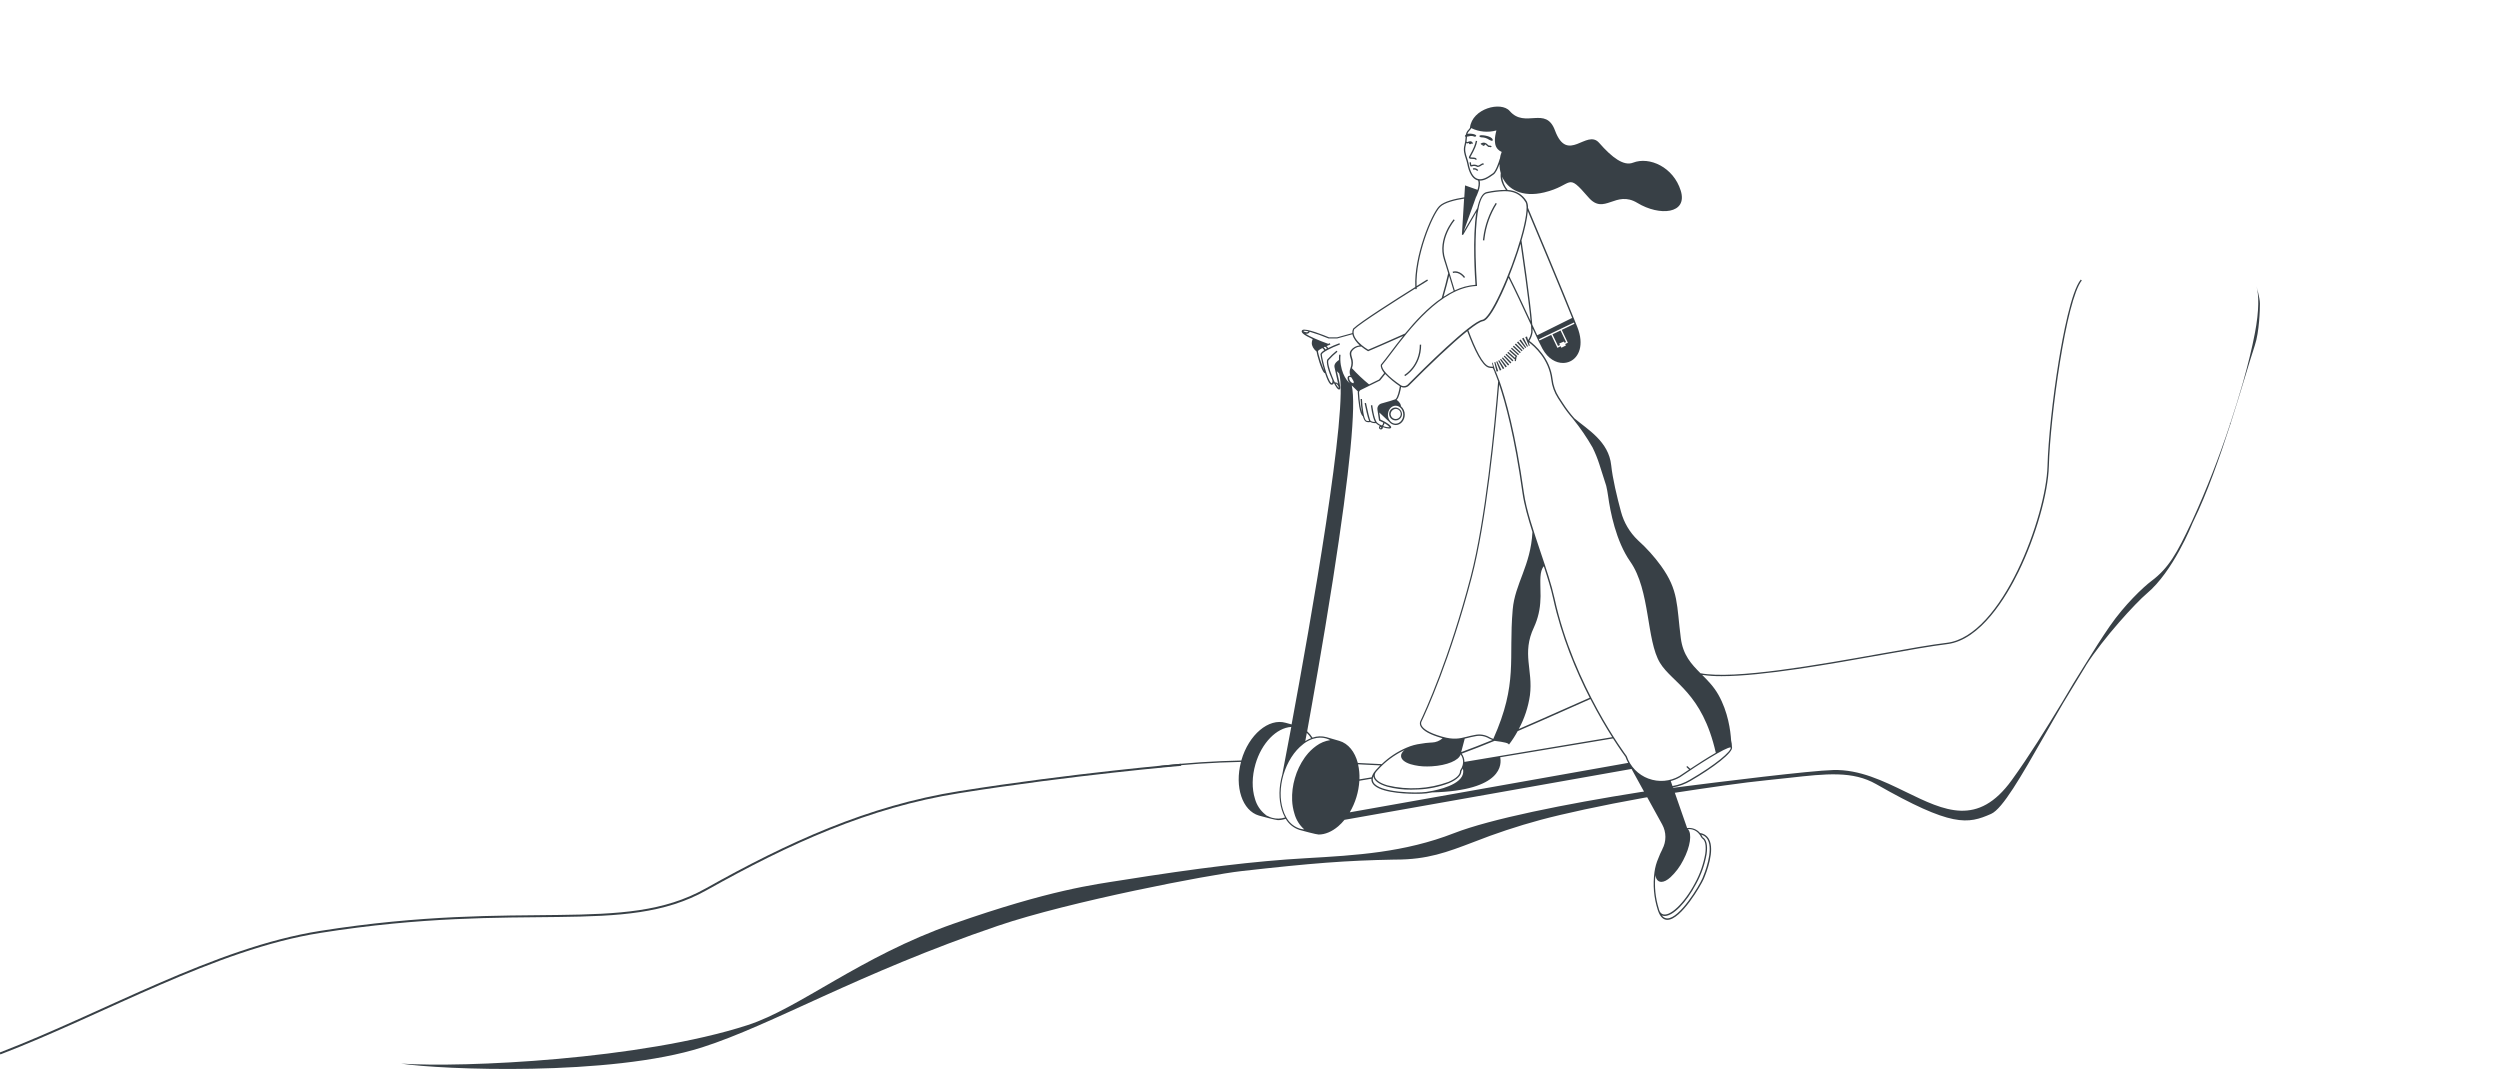 <svg width="1234" height="528" viewBox="0 0 1234 528" fill="none" xmlns="http://www.w3.org/2000/svg"><g clip-path="url(#clip0_451_8544)"><path d="M735.011 68.975C733.98 68.262 732.769 67.855 731.517 67.801C731.286 67.833 731.051 67.808 730.832 67.727C730.614 67.646 730.419 67.513 730.264 67.338C729.746 66.252 734.038 66.811 735.713 67.769C736.79 68.376 736.95 69.014 736.75 69.366C736.551 69.717 735.769 69.374 735.011 68.975Z" fill="#384046"/><path d="M725.717 77.636C726.051 77.716 726.395 77.75 726.738 77.74C727.655 77.74 728.908 77.804 728.9 78.825H728.222C728.222 78.498 727.544 78.45 726.714 78.426C725.884 78.402 725.342 78.426 725.119 77.971C725.059 77.853 725.033 77.719 725.044 77.587C725.056 77.454 725.103 77.328 725.182 77.221C727.528 73.03 728.11 71.393 728.469 69.493L729.131 69.621C728.764 71.593 728.158 73.277 725.773 77.548C725.751 77.575 725.732 77.605 725.717 77.636Z" fill="#384046"/><path d="M732.251 71.992C731.876 71.992 731.652 71.665 731.54 71.306C731.417 71.362 731.297 71.426 731.181 71.498L730.815 70.923C732.633 69.757 733.766 70.835 734.436 71.481C734.588 71.645 734.763 71.785 734.955 71.897C735.206 71.818 735.477 71.823 735.724 71.913C735.972 72.002 736.184 72.17 736.327 72.392L735.737 72.727C735.737 72.727 735.553 72.463 735.099 72.559C734.644 72.655 734.357 72.328 733.974 71.969C733.703 71.69 733.394 71.451 733.056 71.258L732.984 71.434C732.753 71.889 732.466 71.992 732.259 71.992H732.251ZM732.378 71.13H732.163C732.163 71.234 732.219 71.322 732.227 71.338C732.302 71.287 732.36 71.215 732.394 71.13H732.378Z" fill="#384046"/><path d="M731.684 80.63C731.837 80.609 731.992 80.625 732.137 80.674C732.282 80.724 732.414 80.807 732.522 80.917L732.043 81.396C731.982 81.338 731.904 81.302 731.82 81.292C731.756 81.292 731.541 81.46 731.365 81.572C730.83 82.014 730.19 82.311 729.506 82.434C729.374 82.436 729.244 82.409 729.124 82.354C728.752 82.126 728.334 81.985 727.901 81.939C727.467 81.894 727.029 81.945 726.619 82.091C726.355 82.178 726.052 82.282 725.821 82.051C725.613 81.793 725.503 81.471 725.51 81.141C725.51 80.965 725.446 80.606 725.374 80.558L725.557 79.903C726.06 80.055 726.132 80.638 726.18 81.061C726.193 81.209 726.217 81.356 726.252 81.5L726.427 81.452C726.919 81.276 727.443 81.211 727.963 81.26C728.483 81.31 728.985 81.474 729.435 81.739C729.714 81.883 730.655 81.245 731.03 81.013C731.224 80.847 731.445 80.717 731.684 80.63Z" fill="#384046"/><path d="M729.658 83.999L729.107 84.39C728.893 84.099 728.594 83.882 728.251 83.768C727.908 83.655 727.538 83.652 727.193 83.759L726.977 83.12C727.46 82.964 727.979 82.965 728.461 83.122C728.942 83.28 729.362 83.587 729.658 83.999Z" fill="#384046"/><path d="M723.164 136.783L722.606 137.166C722.606 137.166 720.308 133.869 717.213 134.771L717.029 134.117C720.571 133.095 723.06 136.631 723.164 136.783Z" fill="#384046"/><path d="M732.642 118.686L731.971 118.598L732.107 117.488C732.863 111.336 734.966 105.426 738.266 100.181L738.832 100.54C735.594 105.705 733.527 111.517 732.777 117.568L732.642 118.686Z" fill="#384046"/><path d="M692.027 204.728C691.952 205.339 691.701 205.915 691.306 206.387C690.911 206.859 690.388 207.207 689.799 207.388C689.211 207.569 688.583 207.577 687.991 207.409C687.399 207.241 686.868 206.905 686.462 206.443C686.056 205.98 685.792 205.409 685.703 204.8C685.614 204.19 685.702 203.568 685.958 203.008C686.214 202.448 686.627 201.974 687.146 201.643C687.665 201.312 688.269 201.139 688.884 201.143C689.773 201.209 690.601 201.621 691.189 202.292C691.777 202.962 692.078 203.837 692.027 204.728ZM686.443 204.728C686.519 205.2 686.729 205.641 687.048 205.998C687.366 206.355 687.78 206.613 688.241 206.742C688.702 206.871 689.19 206.866 689.647 206.726C690.105 206.586 690.513 206.318 690.823 205.954C691.133 205.589 691.333 205.144 691.398 204.669C691.463 204.195 691.391 203.712 691.19 203.277C690.989 202.843 690.669 202.475 690.266 202.217C689.863 201.959 689.394 201.822 688.916 201.822C688.2 201.877 687.534 202.213 687.065 202.758C686.595 203.302 686.36 204.01 686.411 204.728H686.443Z" fill="#384046"/><path d="M740.308 182.917L738.545 178.511C738.705 178.447 738.856 178.383 739.016 178.303L741.074 182.574C740.819 182.694 740.563 182.814 740.308 182.917Z" fill="#384046"/><path d="M750.216 174.327L746.738 171.134L747.217 170.615L750.655 173.872L750.216 174.327Z" fill="#384046"/><path d="M738.697 183.428L737.588 178.822C737.747 178.782 737.907 178.742 738.066 178.687L739.51 183.205C739.247 183.285 738.968 183.365 738.697 183.428Z" fill="#384046"/><path d="M749.331 175.302L745.829 172.108L746.259 171.629L749.778 174.807L749.331 175.302Z" fill="#384046"/><path d="M752.865 171.789L749.953 168.045C750.169 167.877 750.384 167.718 750.607 167.566L753.312 171.462C753.16 171.565 752.993 171.637 752.865 171.789Z" fill="#384046"/><path d="M751.293 167.119C751.541 166.967 751.788 166.831 752.043 166.704L754.189 170.927L753.75 171.174L751.293 167.119Z" fill="#384046"/><path d="M748.541 176.196C748.565 176.263 748.565 176.336 748.541 176.403C748.427 176.93 748.344 177.463 748.294 178C748.286 178.083 748.247 178.16 748.185 178.217C748.123 178.273 748.042 178.304 747.959 178.303C747.871 178.293 747.79 178.249 747.733 178.181C747.677 178.112 747.649 178.025 747.656 177.936C747.656 177.593 747.728 177.297 747.767 177.05L747.52 177.313L744.026 174.12L744.473 173.633L747.831 176.667C747.879 176.395 747.919 176.244 747.919 176.228C747.932 176.177 747.957 176.131 747.992 176.092C748.026 176.053 748.07 176.023 748.118 176.004L744.927 173.138L745.374 172.635L748.908 175.789L748.541 176.196Z" fill="#384046"/><path d="M751.102 173.394L747.719 170.073L748.238 169.554L751.541 172.955C751.397 173.098 751.245 173.234 751.102 173.394Z" fill="#384046"/><path d="M743.148 181.345L740.428 177.465L740.874 177.13L743.778 180.874C743.571 181.042 743.355 181.217 743.148 181.345Z" fill="#384046"/><path d="M741.824 182.199L739.51 178.064C739.67 177.976 739.822 177.88 739.981 177.776L742.51 181.768C742.263 181.928 742.031 182.063 741.824 182.199Z" fill="#384046"/><path d="M746.531 178.375L743.124 175.078L743.571 174.615L747.025 177.856L746.531 178.375Z" fill="#384046"/><path d="M744.377 180.419L741.337 176.786L741.792 176.387L744.943 179.932C744.76 180.075 744.568 180.235 744.377 180.419Z" fill="#384046"/><path d="M745.486 179.405L742.247 175.948L742.685 175.525L746.02 178.886C745.813 179.061 745.669 179.237 745.486 179.405Z" fill="#384046"/><path d="M751.979 172.54L748.788 169.043C748.98 168.867 749.171 168.7 749.363 168.54L752.434 172.148L751.979 172.54Z" fill="#384046"/><path d="M693.519 185.672L693.192 185.081C693.264 185.041 700.811 180.722 700.811 170.121H701.489C701.489 181.129 693.599 185.632 693.519 185.672Z" fill="#384046"/><path d="M772.275 169.211L771.948 168.588L769.642 169.554L770.017 170.296L769.052 170.759L766.283 165.012L770.28 163.12L773.001 168.852L772.275 169.211Z" fill="#384046"/><path d="M553.5 434.5C591 428.5 619.67 425.014 644.481 423.617C669.499 422.18 693.144 420.814 717.755 411.235C735.657 404.273 772.666 396.817 809.889 390.942L811.485 390.726L805.334 379.55L663.643 404.665C662.709 405.82 661.673 406.888 660.548 407.858C657.444 410.5 654.07 411.929 650.879 411.929C649.841 411.929 642.542 409.965 641.545 409.678C638.627 408.774 636.155 406.805 634.62 404.162C633.382 404.585 632.084 404.809 630.775 404.824C629.738 404.824 622.43 402.86 621.441 402.573C613.2 400.178 609.307 388.403 612.562 376.069C599.112 376.372 585.055 377.219 570.919 378.959L571.804 378.161C585.717 376.484 599.527 375.67 612.754 375.383C612.749 375.34 612.749 375.297 612.754 375.255C616.399 362.634 626.22 354.347 634.636 356.782L637.532 357.58C646.722 308.037 665.845 200.145 661.01 184.347L659.869 183.229C660.045 184.027 660.236 184.826 660.428 185.624C661.601 190.549 661.832 191.922 661.226 192.218C661.146 192.256 661.059 192.275 660.97 192.274C660.54 192.274 660.173 191.827 659.846 191.475C659.49 191.002 659.17 190.503 658.888 189.983V189.927C658.729 189.631 658.561 189.328 658.394 189.001C658.357 189.154 658.295 189.3 658.21 189.432C658.119 189.56 658 189.667 657.862 189.743C657.723 189.819 657.57 189.863 657.412 189.871H657.261C657.005 189.857 656.763 189.749 656.583 189.567C655.785 188.865 654.875 186.694 654.054 184.219C653.853 184.197 653.667 184.1 653.535 183.947C652.243 182.646 650.017 175.166 649.889 173.569C648.342 172.3 647.496 170.767 647.496 169.322C647.495 168.659 647.642 168.005 647.927 167.406C643.14 165.203 642.51 164.157 642.51 163.55C642.513 163.422 642.546 163.297 642.607 163.184C642.668 163.072 642.755 162.976 642.861 162.904C644.536 161.786 653.958 165.642 656 166.504H659.989L667.496 164.429C667.449 163.695 667.581 162.961 667.879 162.289L667.951 162.185C671.333 158.888 689.107 147.6 698.585 141.677C697.859 126.573 706.427 105.809 710.352 101.761C712.673 99.366 718.409 98.073 722.773 97.402L723.148 91.511L729.299 93.698C729.786 92.102 730.097 90.297 729.57 89.068C729.33 89.019 729.095 88.947 728.868 88.853C726.634 87.958 725.063 85.204 724.201 80.678C724.015 79.837 723.781 79.008 723.499 78.195C722.837 76.167 722.151 74.068 722.861 71.609C723.164 70.425 723.345 69.213 723.403 67.993C723.403 67.809 723.403 67.641 723.443 67.474C723.228 67.474 723.084 67.37 723.068 67.25C723.078 67.086 723.128 66.927 723.214 66.788C723.301 66.648 723.42 66.533 723.563 66.452C723.703 65.531 724.154 64.686 724.839 64.057C725.161 63.74 725.431 63.373 725.637 62.971H725.581C726.666 53.567 740.922 49.847 745.198 54.797C752.769 63.578 762.997 52.09 767.536 64.376C773.75 81.141 783.148 63.442 789.331 70.507C795.785 77.892 801.521 82.075 806.044 80.302C814.181 77.109 826.028 82.53 829.61 94.097C833.192 105.665 819.119 106.783 808.238 100.18C797.356 93.579 791.916 106.503 784.066 97.418C772.953 84.566 777.045 91.415 762.191 94.984C751.293 97.594 744.161 93.459 741.449 87.216C741.685 89.633 742.645 91.923 744.201 93.786C746.113 93.844 747.978 94.387 749.622 95.365C751.266 96.342 752.634 97.722 753.599 99.374C754.076 100.368 754.287 101.468 754.213 102.567C754.875 104.124 772.099 145.006 778.577 161.443C782.079 170.32 779.327 176.339 775.059 178.359C773.939 178.889 772.715 179.162 771.477 179.157C768.062 179.157 764.161 177.178 761.369 172.172C760.268 170.192 758.537 166.584 756.479 162.129C756.511 162.746 756.511 163.365 756.479 163.982C756.267 165.503 755.722 166.958 754.883 168.245C757.572 170.232 765.143 176.699 766.363 187.165C766.728 190.35 767.82 193.409 769.554 196.106L771.589 199.219C773.243 201.776 775.089 204.205 777.109 206.484C783.675 212.024 794.054 217.876 795.29 229.635C795.976 236.213 798.146 245.25 800.117 252.562C801.549 257.93 804.43 262.8 808.445 266.637C812.695 270.449 816.53 274.701 819.885 279.322C828.661 291.528 827.52 298.481 829.65 314.998C830.735 323.388 834.875 327.811 839.359 332.306C856.064 335.547 897.556 328.146 928.621 322.606C941.904 320.211 953.352 318.191 960.946 317.289C988.422 314.016 1010 254.39 1010.64 230.066C1010.98 217.293 1013.2 196.537 1016.17 178.287C1018.21 165.746 1022.34 143.832 1027.06 138.012L1027.58 138.436C1019.89 147.936 1011.96 205.725 1011.32 230.082C1010.97 243.469 1004.83 264.88 996.399 282.148C990.28 294.673 977.548 315.996 961.026 317.96C953.471 318.862 942.007 320.906 928.741 323.277C902.941 327.875 869.961 333.759 849.81 333.759C846.588 333.796 843.369 333.586 840.181 333.128C843.005 335.954 845.908 338.892 848.206 342.947C852.993 351.401 854.197 360.718 854.477 365.483C854.739 366.504 854.879 367.552 854.891 368.605C855.992 371.255 845.262 379.214 834.437 385.465C831.765 387.05 828.826 388.133 825.765 388.658L825.837 388.866C849.833 385.793 893.647 380.356 904.951 380.085C917.843 379.741 929.53 385.457 940.851 390.958C959.862 400.218 976.28 408.217 993.017 385.058C1001.79 372.916 1009.99 359.648 1017.91 346.579C1021.51 340.432 1025.27 334.182 1029.08 328.17C1033.33 321.281 1037.43 314.807 1041.43 309.011C1048.71 298.537 1057.74 289.931 1062.04 286.706C1070.42 280.415 1074.55 273.055 1081.56 258.111L1082.13 256.897C1089.2 241.417 1095.41 225.56 1100.74 209.398C1100.74 209.246 1100.67 209.102 1100.64 208.95L1100.91 208.895C1103.16 202.109 1105.25 195.323 1107.1 188.849C1109.67 179.732 1111.64 171.621 1112.95 164.748L1112.9 164.644H1112.98C1115.21 152.909 1115 145.407 1113.77 141.256C1113.77 141.256 1115.5 147 1115.5 149.907C1115.5 152.814 1115.22 163.745 1112.98 170.5C1107.73 186.313 1096 230 1082.73 257.153L1082.16 258.366C1081.82 259.22 1072.65 282.06 1059.74 292.893C1054.24 297.515 1038.2 314.966 1029.65 328.45V328.498C1027.08 332.665 1024.47 336.984 1021.8 341.398L1018.48 346.883C1015.19 352.471 1012.02 358.059 1009.04 363.256C997.556 383.358 988.485 399.236 982.797 401.743C971.294 406.796 963.547 408.449 926.06 387.038C914.485 380.436 901.425 381.897 883.34 383.917C879.782 384.316 876.096 384.715 872.171 385.106C861.297 386.152 842.151 388.93 826.698 391.309L832.769 408.736C833.954 408.568 835.161 408.705 836.278 409.134C837.394 409.563 838.383 410.269 839.151 411.187C840.068 411.31 840.943 411.646 841.707 412.169C842.47 412.692 843.1 413.386 843.547 414.197C846.579 419.705 842.358 430.586 840.994 433.787C839.694 436.829 829.778 454.04 823.013 454.04H822.813C820.97 453.944 819.542 452.563 818.561 449.969C818.434 449.676 818.328 449.374 818.242 449.067C816.329 443.077 815.783 436.734 816.646 430.506C816.963 428.108 817.618 425.767 818.593 423.553C819.143 422.073 819.788 420.63 820.524 419.234V419.162C821.527 417.29 822.049 415.197 822.04 413.073C822.032 410.948 821.494 408.86 820.476 406.996L813.064 393.528L811.804 393.728C790.344 397.584 771.453 401.711 760.204 404.752C749.047 407.773 738.066 411.414 727.312 415.657C714.173 420.663 704.632 424.295 688.836 424.295H688.254C664.217 424.758 647.712 426.041 612.562 430C597.054 431.749 528.112 444.872 492.5 457C423.5 480.5 381 506 346.5 517C301.318 531.406 217.5 528 198 525C228.781 527.094 316.469 523.016 369 506C394.66 497.689 424.53 472.143 470.5 456C518.642 439.095 540.579 436.568 553.5 434.5ZM803.675 376.556C803.14 375.597 802.691 374.593 802.334 373.554C802.023 373.139 799.63 369.914 796.168 364.494L740.492 373.786C741.178 376.915 742.015 390.255 706.85 391.141C705.693 391.365 704.712 391.516 704.042 391.612C702.303 391.782 700.556 391.857 698.808 391.836C691.565 391.836 679.71 390.894 677.34 386.423C677.011 385.798 676.869 385.091 676.934 384.388L670.982 385.385C670.649 390.877 669.029 396.213 666.252 400.96L803.675 376.556ZM760.348 295.855C760.239 300.623 759.153 305.318 757.157 309.65C751.03 322.534 756.79 330.693 755.178 343.179C754.336 349.006 752.475 354.641 749.682 359.823C756.774 356.766 763.858 353.621 770.751 350.563C775.537 348.424 780.165 346.38 784.656 344.416C777.851 331.076 770.735 314.12 766.666 295.575C765.597 290.69 763.922 285.253 762.023 279.497C759.837 282.044 760.356 286.722 760.388 292.51V292.646C760.449 293.715 760.436 294.787 760.348 295.855ZM693.272 370.233C688.215 372.612 683.691 375.99 679.973 380.164C679.893 380.236 679.829 380.316 679.758 380.388C679.542 380.619 679.359 380.851 679.183 381.075C678.769 381.614 678.552 382.279 678.569 382.959C678.673 384.803 680.962 386.519 684.895 387.669C694.851 390.049 705.286 389.455 714.907 385.96C718.673 384.364 720.763 382.408 720.659 380.564L720.715 380.348C723.348 376.46 721.816 373.514 720.954 372.365C720.157 375.311 714.237 377.825 706.642 378.257C705.908 378.296 705.182 378.32 704.472 378.32C701.685 378.365 698.907 377.988 696.231 377.203C693.304 376.269 691.644 374.864 691.549 373.211C691.501 372.173 692.123 371.151 693.272 370.233ZM671.022 384.691L677.045 383.685C677.358 382.585 677.902 381.564 678.641 380.691C678.827 380.424 679.035 380.173 679.263 379.941C679.941 379.183 680.627 378.472 681.305 377.801L674.365 377.466L670.336 377.259C670.892 379.695 671.122 382.194 671.022 384.691ZM677.939 386.112C680.755 391.429 699.622 391.532 703.954 390.902C706.347 390.566 718.473 388.651 721.561 383.342C721.909 382.745 722.133 382.083 722.219 381.397C722.305 380.711 722.252 380.015 722.063 379.35C721.852 379.791 721.613 380.218 721.345 380.627C721.345 382.767 719.199 384.875 715.178 386.567C710.347 388.427 705.242 389.479 700.069 389.68C698.904 389.744 697.755 389.776 696.622 389.776C692.603 389.838 688.594 389.341 684.712 388.299C680.563 387.086 678.162 385.266 677.923 383.158C677.702 383.62 677.589 384.125 677.592 384.637C677.595 385.148 677.713 385.653 677.939 386.112ZM724.082 363.639C725.326 363.328 726.602 363.009 728.07 362.753C730.525 362.227 733.088 362.643 735.25 363.919C735.834 364.25 736.452 364.518 737.093 364.717C749.411 337.119 744.536 325.552 746.666 300.9C747.767 288.047 755.561 279.298 756.407 262.621C754.197 255.724 752.307 249.05 751.501 243.35C747.56 215.305 742.997 198.644 739.981 189.775C738.042 212.926 733.599 257.632 726.515 284.774C715.817 325.712 703.874 351.553 701.592 356.319L701.553 356.391C701.464 356.694 701.438 357.012 701.478 357.325C701.518 357.638 701.622 357.94 701.784 358.211C702.526 359.584 704.855 361.636 711.796 363.607C717.58 365.268 720.452 364.549 724.082 363.639ZM721.242 371.255C726.275 369.419 731.437 367.399 736.654 365.268C736.081 365.063 735.523 364.815 734.987 364.526C732.959 363.305 730.541 362.908 728.23 363.416C726.746 363.671 725.478 363.991 724.241 364.294L722.997 364.597L721.242 371.255ZM771.038 351.258C763.858 354.451 756.503 357.716 749.123 360.885C747.861 363.214 746.418 365.44 744.808 367.543C744.6 366.801 742.837 366.338 737.715 365.683C732.227 367.934 726.794 370.066 721.497 372.006C722.357 373.19 722.831 374.613 722.853 376.077L795.777 363.871C792.737 359.081 788.94 352.695 785.015 345.047C780.508 347.027 775.865 349.078 771.038 351.258ZM619.678 377.259C617.955 383.222 617.875 389.273 619.447 394.287C620.29 397.365 622.093 400.095 624.592 402.078C624.946 402.456 625.395 402.732 625.893 402.876C626.534 403.216 627.211 403.484 627.911 403.675C630.007 404.259 632.23 404.2 634.293 403.507C633.629 402.306 633.094 401.037 632.698 399.723C631.102 394.59 631.166 388.411 632.921 382.328C633.009 381.865 634.764 372.82 637.373 358.81C630.137 359.241 622.726 366.673 619.678 377.227V377.259ZM643.053 367.479C638.936 370.673 635.386 376.037 633.48 382.551C631.756 388.515 631.677 394.526 633.248 399.579C633.64 400.89 634.175 402.154 634.844 403.347L635.195 403.93C636.643 406.364 638.938 408.178 641.641 409.023C642.341 409.224 643.06 409.349 643.786 409.399C641.424 407.321 639.729 404.591 638.912 401.551C638.269 399.452 637.894 397.279 637.795 395.085C637.643 391.385 638.099 387.685 639.144 384.132C640.174 380.496 641.811 377.06 643.986 373.97C644.193 373.682 644.401 373.403 644.616 373.123C646.054 371.232 647.764 369.564 649.69 368.174C651.718 366.672 654.086 365.695 656.583 365.332C655.936 364.981 655.254 364.699 654.548 364.494C653.623 364.226 652.664 364.091 651.7 364.094C650.497 364.101 649.302 364.295 648.158 364.669C647.943 364.733 647.727 364.805 647.52 364.885C646.126 365.417 644.811 366.136 643.611 367.024L643.053 367.479ZM644.297 365.795C645.202 365.223 646.162 364.742 647.161 364.358C646.565 363.407 645.852 362.536 645.039 361.763C644.696 363.615 644.441 364.981 644.297 365.763V365.795ZM657.979 285.796C652.969 317.848 647.424 348.687 645.215 360.965C646.233 361.882 647.115 362.941 647.831 364.11C650.065 363.32 652.488 363.236 654.772 363.871L661.05 365.683C665.558 366.992 668.764 371.112 670.208 376.588L674.437 376.804C676.981 376.939 679.678 377.059 682.007 377.179C685.593 373.726 689.782 370.96 694.365 369.02C696.583 368.053 698.928 367.41 701.329 367.112C702.879 366.825 704.446 366.635 706.02 366.545L706.866 366.505C708.788 366.43 710.624 365.688 712.059 364.406L711.676 364.302C705.924 362.665 702.414 360.742 701.249 358.57C701.046 358.218 700.916 357.829 700.87 357.425C700.823 357.021 700.86 356.612 700.978 356.223L701.05 356.063C703.324 351.313 715.242 325.52 725.924 284.638C733.176 256.921 737.636 210.874 739.486 188.21C738.776 186.231 738.178 184.738 737.723 183.66V183.5C737.301 182.526 737.013 181.904 736.878 181.664H736.495C735.933 181.669 735.372 181.602 734.827 181.465C731.549 180.602 727.783 172.923 724.233 163.463C716.702 169.506 705.541 180.171 695.514 190.262C695.19 190.591 694.804 190.853 694.378 191.031C693.952 191.209 693.494 191.301 693.032 191.3C692.534 191.297 692.042 191.188 691.589 190.98C691.349 192.441 690.631 196.193 689.387 197.367C691.325 198.812 691.517 200.017 691.493 200.512C692.099 201.023 692.584 201.663 692.913 202.386C693.241 203.108 693.405 203.894 693.391 204.688C693.391 207.514 691.389 209.805 688.924 209.805C688.282 209.794 687.652 209.638 687.079 209.348C686.507 209.057 686.009 208.64 685.621 208.128L680.835 203.61L681.313 207.058C682.111 207.426 685.533 208.998 686.491 210.379C686.555 210.439 686.606 210.512 686.641 210.592C686.676 210.672 686.694 210.759 686.694 210.846C686.694 210.934 686.676 211.021 686.641 211.101C686.606 211.181 686.555 211.254 686.491 211.313C686.231 211.475 685.926 211.548 685.621 211.521C684.585 211.461 683.564 211.237 682.598 210.858C682.601 210.912 682.601 210.965 682.598 211.018C682.599 211.186 682.556 211.351 682.474 211.498C682.392 211.645 682.274 211.768 682.13 211.855C681.987 211.942 681.823 211.991 681.656 211.996C681.488 212.002 681.322 211.964 681.173 211.886C681.024 211.808 680.898 211.693 680.807 211.552C680.716 211.411 680.663 211.249 680.653 211.081C680.643 210.913 680.676 210.746 680.75 210.595C680.824 210.444 680.935 210.315 681.074 210.22C680.418 209.921 679.818 209.511 679.303 209.006L679.183 208.855H678.832C677.955 208.902 677.083 208.697 676.319 208.264C676.068 208.373 675.795 208.425 675.522 208.416C675.104 208.406 674.691 208.325 674.301 208.176C673.623 207.929 673.12 206.851 672.705 205.438C671.054 204.32 670.416 197.67 670.185 193.783C670.175 193.584 670.193 193.385 670.24 193.192L667.217 190.238C669.451 199.985 666.363 232.078 657.979 285.796ZM681.585 180.092V180.004L681.648 179.932C682.861 178.543 684.448 176.427 686.283 173.992C688.118 171.558 690.192 168.803 692.578 165.85C684.456 169.498 676.096 173.034 675.45 173.314L675.298 173.378L675.147 173.29C674.004 172.617 672.916 171.857 671.892 171.015V171.087C671.045 171.051 670.201 171.221 669.433 171.581C668.666 171.941 667.996 172.48 667.48 173.154C666.682 174.152 666.954 175.102 667.328 176.419C667.971 178.141 667.971 180.038 667.328 181.76C669.945 184.625 672.768 187.294 675.777 189.743L680.667 187.348L683.236 184.155C682.063 182.654 681.377 181.273 681.585 180.092ZM667.879 189.256C667.973 189.174 668.056 189.08 668.126 188.977C668.39 188.546 668.062 187.971 667.52 187.069C667.36 186.805 667.193 186.534 667.033 186.27C666.77 186.151 666.291 185.999 666.06 186.143C665.956 186.207 665.901 186.366 665.901 186.614C665.929 187.198 666.138 187.759 666.5 188.218C666.862 188.678 667.358 189.012 667.919 189.176L667.879 189.256ZM681.194 187.811L671.62 192.513C671.373 192.626 671.165 192.81 671.023 193.042C670.881 193.274 670.811 193.543 670.823 193.814C671.094 198.309 671.62 201.798 672.251 203.602C671.901 201.397 671.68 199.174 671.589 196.944H672.267C672.426 200.832 673.168 207.178 674.461 207.649C674.88 207.828 675.342 207.884 675.793 207.809C675.043 206.14 673.83 200.321 673.583 199.027L674.245 198.892C674.923 202.261 676.08 207.226 676.511 207.713C677.153 208.125 677.912 208.315 678.673 208.256C677.348 205.733 676.71 200.337 676.678 200.081L677.356 200.001C677.356 200.073 678.154 206.899 679.75 208.615C680.396 209.223 681.158 209.693 681.991 209.996C682.47 209.948 682.693 209.11 682.789 208.599C681.76 208.056 680.883 207.673 680.867 207.665L680.691 207.585L679.893 202.157C679.803 201.507 679.952 200.846 680.311 200.297C680.67 199.748 681.216 199.348 681.848 199.171C685.478 198.173 687.911 197.439 688.709 197.096C688.748 197.074 688.785 197.05 688.82 197.024C689.778 196.361 690.615 192.92 690.958 190.637C688.341 188.905 685.92 186.892 683.738 184.634L681.194 187.811ZM681.194 211.082C681.193 211.121 681.199 211.16 681.214 211.196C681.228 211.233 681.25 211.266 681.278 211.293C681.305 211.321 681.338 211.343 681.375 211.357C681.411 211.372 681.45 211.378 681.489 211.377C681.567 211.377 681.642 211.346 681.698 211.291C681.753 211.235 681.784 211.16 681.784 211.082C681.782 211.004 681.75 210.93 681.695 210.875C681.64 210.82 681.566 210.789 681.489 210.787C681.41 210.787 681.335 210.818 681.28 210.873C681.225 210.929 681.194 211.004 681.194 211.082ZM685.071 204.695C685.071 207.146 686.778 209.134 688.868 209.134C690.958 209.134 692.658 207.146 692.658 204.695C692.658 202.245 690.958 200.257 688.868 200.257C686.778 200.257 685.087 202.285 685.087 204.727L685.071 204.695ZM682.677 210.284C683.685 210.712 684.775 210.911 685.868 210.866V210.819C685.16 210.033 684.307 209.39 683.356 208.927C683.272 209.434 683.051 209.909 682.717 210.3L682.677 210.284ZM659.407 189.528C659.743 190.269 660.226 190.934 660.827 191.483C660.843 191.335 660.843 191.185 660.827 191.036C660.555 190.43 659.957 189.44 659.447 189.344H659.335C659.359 189.427 659.397 189.505 659.447 189.575L659.407 189.528ZM653.679 182.941C652.816 180.321 652.181 177.632 651.78 174.902C651.78 174.711 651.908 174.024 653.655 172.851C653.418 172.428 653.084 172.067 652.682 171.797C651.469 172.444 650.607 173.01 650.56 173.298C650.512 174.447 652.618 181.089 653.719 182.989L653.679 182.941ZM654.229 172.484C654.453 172.348 654.692 172.204 654.963 172.06C654.852 171.853 654.389 171.055 653.798 171.222L653.352 171.446C653.72 171.75 654.031 172.118 654.269 172.531L654.229 172.484ZM643.196 163.335C643.604 163.723 644.135 163.954 644.696 163.99C644.912 164.052 645.142 164.04 645.35 163.956C645.558 163.872 645.732 163.721 645.845 163.527C644.56 163.263 643.579 163.151 643.236 163.383L643.196 163.335ZM667.528 164.995L660.029 167.071H655.889H655.761C652.738 165.788 649.643 164.681 646.491 163.758C646.366 164.064 646.149 164.323 645.87 164.501C645.592 164.678 645.265 164.764 644.935 164.748H644.592L644.305 164.692C646.403 166.089 651.054 168.109 655.609 169.721L656.407 169.402L656.67 170.033C656.04 170.288 655.394 170.568 654.772 170.831C655.114 171.082 655.388 171.414 655.569 171.797C657.383 170.89 659.247 170.091 661.154 169.402L661.393 170.033C656.982 171.693 652.426 174.024 652.45 174.966C652.506 177.002 655.29 187.484 657.029 189.025C657.149 189.128 657.229 189.168 657.269 189.16C657.324 189.157 657.379 189.141 657.427 189.114C657.476 189.086 657.517 189.047 657.548 189.001C657.727 188.554 657.757 188.061 657.636 187.596C655.865 183.74 654.253 178.615 655.242 177.369C656.621 175.823 658.123 174.392 659.734 173.09L660.157 173.617C658.585 174.893 657.118 176.291 655.769 177.8C655.203 178.503 656 181.991 657.628 185.927C657.811 186.374 657.995 186.789 658.178 187.181C658.178 187.181 658.178 187.284 658.218 187.38C658.465 187.907 658.697 188.378 658.92 188.809C659.121 188.738 659.341 188.738 659.542 188.809C659.922 188.923 660.256 189.151 660.5 189.464C660.276 188.33 659.949 186.957 659.702 185.799C659.303 184.115 658.904 182.375 658.681 181.121C658.394 179.365 660.332 178.056 660.923 177.697C660.889 176.817 660.918 175.937 661.01 175.062L661.68 175.134C660.978 182.143 664.297 188.035 666.523 189.272C666.114 188.966 665.779 188.572 665.543 188.118C665.306 187.665 665.175 187.165 665.159 186.654C665.137 186.452 665.171 186.247 665.257 186.063C665.342 185.879 665.477 185.721 665.645 185.608C665.928 185.456 666.257 185.41 666.571 185.48C666.315 184.896 666.183 184.266 666.183 183.628C666.183 182.99 666.315 182.36 666.571 181.776C667.24 180.145 667.257 178.318 666.618 176.675C666.236 175.334 665.877 174.072 666.882 172.803C667.393 172.143 668.037 171.598 668.772 171.203C669.508 170.808 670.318 170.573 671.15 170.512C669.578 168.979 667.975 167.087 667.568 165.043L667.528 164.995ZM710.815 102.184C706.985 106.128 698.657 126.317 699.223 141.214C702.159 139.378 704.177 138.132 704.488 137.941L704.839 138.515C704.76 138.571 702.558 139.928 699.255 141.988C699.255 142.22 699.255 142.459 699.295 142.683L698.617 142.739C698.617 142.627 698.617 142.507 698.617 142.395C689.171 148.327 671.836 159.319 668.429 162.561C666.531 167.127 674.173 171.933 675.33 172.619C676.607 172.076 685.406 168.332 693.519 164.636C698.577 158.473 704.76 151.815 711.636 147.073C712.889 142.794 714.086 138.132 714.827 134.875C714.03 132.137 713.288 129.79 712.761 128.201C709.299 117.823 717.476 108.339 717.548 108.243L718.05 108.69C717.971 108.786 710.073 117.959 713.391 127.994C714.014 129.862 714.891 132.784 715.904 136.152C716.551 138.308 717.285 140.727 718.066 143.337C721.274 141.79 724.743 140.856 728.294 140.583C728.062 137.478 726.698 117.224 728.725 104.699L722.303 115.756C722.271 115.812 722.224 115.859 722.168 115.891C722.112 115.924 722.048 115.94 721.983 115.939H721.872L721.593 115.819L722.677 98.049C718.457 98.712 712.969 99.957 710.815 102.184ZM712.53 146.499C714.134 145.432 715.805 144.47 717.532 143.617C716.734 141.062 716.008 138.611 715.338 136.368L715.274 136.176C714.788 138.172 713.735 142.323 712.53 146.491V146.499ZM739.319 73.661C736.591 70.787 738.521 65.087 738.625 64.384C734.488 65.52 730.08 65.115 726.22 63.243C725.982 63.697 725.675 64.112 725.31 64.472C724.842 64.906 724.498 65.457 724.313 66.069H724.401C725.996 65.677 729.331 66.428 728.549 67.274C728.394 67.389 728.209 67.456 728.016 67.467C727.823 67.478 727.632 67.433 727.464 67.338C726.355 66.867 725.422 67.194 724.472 67.394L724.113 67.45L724.066 68.032C724.018 68.639 723.962 69.278 723.874 69.94C724.021 69.969 724.159 70.035 724.273 70.132C724.394 70.1 724.511 70.057 724.624 70.004C725.214 69.757 726.443 69.254 727.081 70.803L726.451 71.058C726.403 70.942 726.342 70.832 726.267 70.731L726.22 70.827C726.153 70.934 726.062 71.024 725.954 71.089C725.845 71.154 725.723 71.193 725.597 71.202C725.262 71.202 725.079 70.922 724.991 70.603H724.895C724.528 70.755 724.153 70.906 723.874 70.651C723.845 70.623 723.809 70.601 723.77 70.587C723.703 70.986 723.612 71.38 723.499 71.769C722.853 74.02 723.499 76.016 724.129 77.956C724.424 78.794 724.667 79.65 724.855 80.518C725.653 84.805 727.105 87.391 729.107 88.198C731.66 89.228 734.612 87.128 736.032 86.122C736.327 85.915 736.567 85.747 736.726 85.659C738.186 84.861 739.79 80.127 740.284 78.379H740.34C740.478 77.211 740.779 76.069 741.234 74.986C740.507 74.687 739.854 74.235 739.319 73.661ZM725.637 70.356C725.64 70.369 725.64 70.382 725.637 70.395V70.356ZM740.795 85.523C740.36 84.041 740.145 82.502 740.157 80.957C739.431 82.953 738.29 85.563 737.069 86.25C736.918 86.338 736.702 86.489 736.431 86.681C735.218 87.543 732.937 89.156 730.591 89.156H730.336C731.214 92.126 728.701 97.035 728.589 97.259L728.501 97.426L722.478 114.231L729.195 102.767C730.129 98.344 731.589 95.223 733.87 94.784C736.969 94.093 740.133 93.74 743.308 93.73C740.771 90.21 740.539 87.304 740.779 85.492L740.795 85.523ZM752.993 99.741C750.472 95.646 746.938 94.361 742.622 94.361C739.71 94.453 736.813 94.811 733.966 95.43C730.599 96.077 728.677 104.092 728.382 118.582C728.174 129.67 729.036 140.711 729.044 140.823V141.166H728.693C711.142 142.004 695.282 163.048 686.77 174.352C684.959 176.747 683.387 178.846 682.167 180.251C681.92 182.319 685.246 185.895 691.341 190.094C691.884 190.47 692.542 190.641 693.199 190.578C693.856 190.515 694.469 190.222 694.931 189.751C702.111 182.486 726.044 158.721 731.748 157.819C733.583 157.539 736.798 152.685 740.579 144.511C748.358 127.898 755.561 103.933 752.993 99.741ZM744.935 136.264C748.374 143.09 751.924 150.754 755.059 157.515L755.506 158.473C754.532 147.744 751.421 126.142 750.559 120.258C748.948 125.519 746.97 131.115 744.927 136.264H744.935ZM759.917 168.045L765.677 165.307L768.741 171.693L770.336 170.895L770.711 171.645L772.937 170.528L772.57 169.809L773.894 169.171L770.887 162.832L777.125 159.838L776.894 159.192L759.614 167.438L759.917 168.045ZM758.776 165.49L776.016 156.925C769.331 140.328 756.957 110.894 754.125 104.172C753.846 107.86 752.674 113.049 751.006 118.717C751.325 120.849 755.506 149.141 756.327 160.23C757.197 162.129 758.019 163.902 758.776 165.49ZM834.102 384.859C846.802 377.522 854.78 370.697 854.301 368.932C852.115 368.581 837.923 377.674 829.283 383.629C827.843 384.464 826.298 385.1 824.688 385.521L825.534 387.98C828.558 387.48 831.464 386.421 834.102 384.859ZM822.821 453.314H822.997C829.028 453.314 838.649 437.451 840.348 433.468C841.297 431.24 845.885 419.896 842.933 414.476C842.597 413.865 842.141 413.329 841.593 412.9C841.045 412.47 840.415 412.156 839.742 411.977C840.012 412.385 840.252 412.812 840.46 413.254C842.319 414.324 842.997 417.246 842.382 421.597C841.49 426.7 839.765 431.622 837.277 436.166C832.283 445.674 825.853 452.132 821.696 452.132C821.213 452.134 820.734 452.033 820.292 451.837C820.575 452.258 820.949 452.61 821.387 452.866C821.825 453.121 822.315 453.275 822.821 453.314ZM820.053 435.296C819.615 435.302 819.182 435.201 818.792 435.001C817.851 434.506 817.301 433.404 817.101 431.983C816.541 437.551 817.111 443.174 818.776 448.516C818.776 448.628 818.824 448.723 818.848 448.827C818.944 449.123 819.04 449.394 819.135 449.626C819.387 450.258 819.845 450.787 820.436 451.126C823.93 452.962 831.365 445.953 836.678 435.831C839.13 431.348 840.83 426.494 841.712 421.461C842.287 417.422 841.712 414.612 840.045 413.749L840.196 413.454L839.893 413.598C837.915 409.335 834.596 409.135 833.152 409.271C835.274 411.466 834.381 417.853 830.847 424.582C829.268 427.728 827.148 430.571 824.584 432.981C822.901 434.521 821.337 435.296 820.053 435.296ZM813.671 384.308C816.151 385.244 818.808 385.618 821.45 385.401C824.092 385.184 826.653 384.383 828.948 383.054C829.546 382.647 831.341 381.418 833.735 379.861L832.57 378.759C832.505 378.697 832.468 378.611 832.467 378.522C832.465 378.432 832.499 378.345 832.562 378.28C832.624 378.216 832.71 378.179 832.8 378.177C832.889 378.176 832.976 378.21 833.04 378.272C833.439 378.664 833.838 379.071 834.253 379.422L834.301 379.486C837.963 377.091 842.829 373.898 846.922 371.591C840.149 341.678 825.422 337.135 819.391 327.22C812.554 315.988 814.644 291.408 804.704 277.222C797.596 267.084 794.788 252.387 793.758 244.827C793.527 243.134 793.216 241.466 792.833 239.805L789.474 229.283C788.557 226.398 787.423 223.585 786.084 220.869C783.238 215.899 779.996 211.165 776.391 206.715C774.426 204.475 772.626 202.095 771.006 199.594L768.98 196.489C767.182 193.706 766.051 190.545 765.677 187.252C764.504 177.186 757.293 170.911 754.572 168.891L755.091 170.624C754.947 170.664 754.806 170.712 754.668 170.767L752.881 166.377C753.168 166.265 753.447 166.169 753.735 166.081L754.277 167.901C755.082 166.703 755.608 165.339 755.817 163.91C755.852 162.748 755.815 161.586 755.705 160.429C755.306 159.575 754.907 158.697 754.484 157.803C751.437 151.217 747.991 143.784 744.64 137.102C743.523 139.881 742.398 142.507 741.305 144.854C738.521 150.881 734.644 158.146 731.964 158.553C730.623 158.761 728.07 160.413 724.784 163.032C728.262 172.356 731.963 180.028 734.987 180.826C735.634 180.982 736.302 181.036 736.965 180.986L736.407 179.11L736.734 178.998L737.835 182.303C738.314 183.349 739.072 185.137 740.037 187.827L740.157 187.923V188.115C743.164 196.593 748.03 213.597 752.203 243.254C753.384 251.628 756.989 262.206 760.404 272.44C763.212 280.743 765.853 288.59 767.344 295.392C776.774 338.413 802.646 372.828 802.909 373.187L802.957 373.283C803.809 375.796 805.208 378.088 807.052 379.994C808.897 381.901 811.141 383.374 813.623 384.308H813.671Z" fill="#384046"/><path d="M583 377.5C583 377.5 529.218 382.126 473.5 391C428.491 398.168 389.5 416 348.5 439C307.5 462 259 444 158 460C105.913 468.251 51.625 500.18 0 520" stroke="#384046"/></g><defs><clipPath id="clip0_451_8544"><path fill="#fff" transform="matrix(-1 0 0 1 1234 0)" d="M0 0H1234V528H0z"/></clipPath></defs></svg>